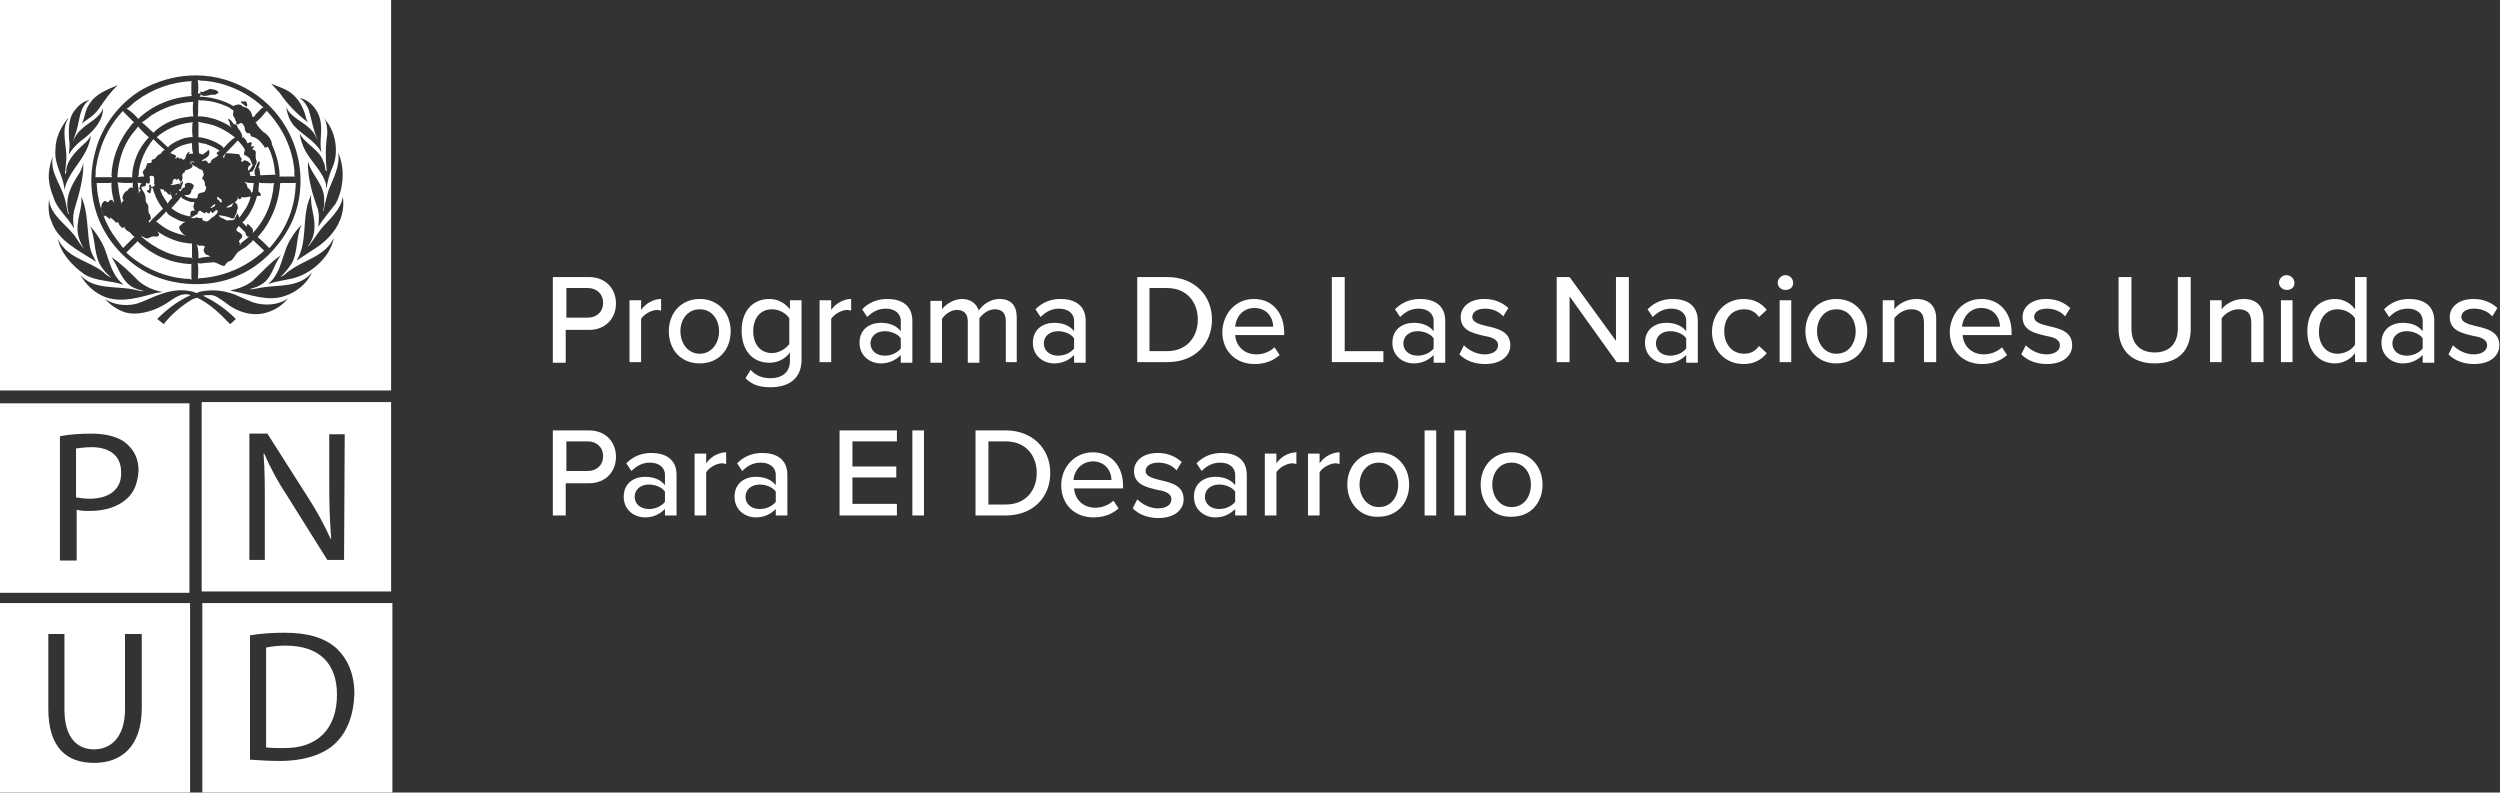 <?xml version="1.0" encoding="utf-8"?>
<!-- Generator: Adobe Illustrator 25.4.1, SVG Export Plug-In . SVG Version: 6.00 Build 0)  -->
<svg version="1.1" id="Layer_1" xmlns="http://www.w3.org/2000/svg" xmlns:xlink="http://www.w3.org/1999/xlink" x="0px" y="0px"
	 width="388px" height="123px" viewBox="0 0 388 123" style="enable-background:new 0 0 388 123;" xml:space="preserve">
<rect x="0" y="0" width="388" height="123" fill="#333333" stroke="none"/>
<style type="text/css">
	.st0{fill-rule:evenodd;clip-rule:evenodd;fill:#FFFFFF;}
	.st1{fill:#FFFFFF;}
</style>
<g>
	<g>
		<path class="st0" d="M0,93.6V123h29.5V93.6H0z M22,109.9c0,6-3.2,8.5-7.4,8.5s-7.1-2.3-7.1-8.4V98.4H10v11.7
			c0,4.3,1.9,6.2,4.6,6.2c2.6,0,4.8-1.9,4.8-6.2V98.4H22V109.9z"/>
		<path class="st0" d="M31.3,62.4v29.4h29.4V62.4H31.3z M53.4,86.9h-2.6L44.6,77c-1.4-2.1-2.6-4.3-3.6-6.6h-0.1
			c0.2,2.5,0.2,4.8,0.2,8.1v8.4h-2.4V67.3h2.8l6.3,9.9c1.3,2,2.5,4.2,3.5,6.4h0.1c-0.2-2.6-0.3-5-0.3-8v-8.2h2.4L53.4,86.9
			L53.4,86.9z"/>
		<path class="st0" d="M31.4,93.6V123h29.5V93.6H31.4z M52.1,115.3c-1.8,1.8-4.9,2.8-8.7,2.8c-1.5,0-3.1-0.1-4.6-0.2V98.6
			c1.8-0.3,3.6-0.4,5.4-0.4c3.6,0,6.2,0.8,8,2.4c1.7,1.6,2.8,3.9,2.8,7.1C54.9,110.9,53.9,113.6,52.1,115.3z"/>
		<path class="st0" d="M43.9,116.1c-0.9,0-1.7,0-2.6-0.1v-15.5c1-0.2,2-0.3,3-0.3c5.4,0,8,2.9,8,7.6
			C52.3,113.1,49.3,116.2,43.9,116.1z"/>
		<path class="st0" d="M32.8,32.3c0.2-0.2,0.6-0.2,0.6-0.5s-0.4,0.1-0.6,0.3C32.6,32.2,32.7,32.2,32.8,32.3z"/>
		<path class="st0" d="M33.3,19.5c-0.9-0.3-1.7-0.4-2.6-0.6l0.1,0.2v2.2H31c1.3,0.2,2.6,0.7,3.6,1.5l0.1,0.2c0.4-0.5,0.9-1,1.4-1.4
			l0.4-0.3l-0.2-0.1C35.4,20.5,34.4,19.9,33.3,19.5z"/>
		<path class="st0" d="M37.9,28.2l0.3,0.3c0.2,0.2,0.1,0.5,0.3,0.7c0.3,0.1,0.4,0.5,0.6,0.8c0-0.1,0-0.2,0.1-0.2
			c0.1-0.5,0.1-1,0.2-1.4C38.9,28.4,38.3,28.4,37.9,28.2z"/>
		<path class="st0" d="M30.8,40.1c0.6-0.2,1.3-0.2,1.9-0.3c-0.1,0-0.3-0.1-0.4-0.2c-0.4,0-0.6-0.4-0.7-0.7c0-0.2,0.1-0.4,0.2-0.6
			c-0.2-0.3-0.7-0.1-1-0.2c-0.3-0.1-0.1-0.2-0.3-0.2l0.1,0.2C30.8,38.8,30.8,39.4,30.8,40.1z"/>
		<path class="st0" d="M28.2,34.8c0.2-0.2,0.4-0.3,0.6-0.4c-0.7,0.1-1.4-0.4-2-0.7s-0.8-0.5-1-0.9c-0.5,0.6-1,1.1-1.6,1.6
			c0.2,0,0.4,0.3,0.6,0.4c1.2,1,2.7,1.5,4.1,1.8l-0.4-0.2c-0.3-0.3-0.7-0.7-0.7-1.2C27.9,35,28.1,35,28.2,34.8z"/>
		<path class="st0" d="M34.6,33.9c0.3,0.1,0.5,0.4,0.8,0.3c0.4-0.1,0.8,0.1,1-0.2s0.2-0.5,0.4-0.8h0.1c0.1,0.2,0.2,0.4,0.2,0.6
			c0.2-0.2,0.4-0.5,0.6-0.8c0.6-0.8,1-1.6,1.2-2.5l-0.6,0.1c-0.2,0-0.5,0.1-0.7,0s-0.1,0-0.1,0.1c0,0-0.2,0.3-0.4,0.2
			c-0.2-0.1-0.1-0.2-0.2-0.3c-0.1-0.1,0,0.2,0,0.3c-0.1,0.2-0.3,0.3-0.4,0.5c-0.2,0.2-0.4,0.1-0.6,0.3c-0.2,0.1-0.5,0.3-0.7,0.4
			c-0.2,0.1,0,0.1,0.1,0.1s0.1,0,0.2,0c0.1,0,0.1,0,0.2-0.1c0.3,0.1,0.3-0.3,0.5-0.5s0.3-0.2,0.5,0s0.2,0.5,0.2,0.8
			c-0.2,0.2-0.1,0.5-0.2,0.7c-0.1,0.2-0.3,0.4-0.3,0.7c-0.1,0.1-0.1,0.1-0.2,0.1c-0.1,0-0.2,0-0.2,0c-0.7-0.3-1.3-0.4-2-0.5l0,0l0,0
			l0,0l0,0C34,33.7,34.3,33.8,34.6,33.9z"/>
		<path class="st0" d="M39.3,37.2c-0.2,0.4-0.7,0.7-1.1,1.1c-0.4,0.3-1.4,0.7-1.7,1.4c-0.3,0.3-0.4,0.7-0.8,0.8
			c-0.4,0.1-0.6,0.4-0.8,0.7s-1.1-0.4-1.7-0.5L32,40.8c-0.4,0-0.9,0.2-1.3,0c0.1,0.8,0.1,1.7,0,2.5l0.1-0.1
			c3.8-0.2,7.4-1.7,10.2-4.3l-1.7-1.6V37.2z"/>
		<path class="st0" d="M24.1,35.4L24.1,35.4L24.1,35.4L24.1,35.4z"/>
		<path class="st0" d="M43.5,28.4l-0.1-0.1L43.5,28.4c-0.2,2.7-1.1,5.2-2.6,7.3c-0.3,0.4-0.6,0.7-0.9,1.1c0.6,0.5,1.2,1.1,1.8,1.7
			l0.1-0.1c2.5-2.8,3.9-6.1,4-9.9l0.1-0.2l-0.1,0.1L43.5,28.4z"/>
		<path class="st0" d="M39.6,19c0.2,0,0.2,0.2,0.3,0.4c0.1,0.1,0.7,1,1.3,1.3c0.5,0.4,1,1.1,1,1.7c0.7,1.6,1.2,3.3,1.2,5l-0.1,0.1
			l0.2-0.1h2.3c-0.2-0.2-0.1-0.6-0.1-0.8c-0.3-3.6-1.8-6.7-4.3-9.4c-0.5,0.6-1,1.2-1.6,1.7L39.6,19z"/>
		<path class="st0" d="M31.3,33.8c0.2,0,0,0.3,0.2,0.4c0.2,0.1,0.6,0.3,0.9,0c0.3-0.2,0.4-0.4,0.6-0.5c0.2-0.1,0.8-0.5,0.8-1
			l-0.1-0.1c-0.3,0-0.4,0.2-0.6,0.4c-0.2,0.2-0.3-0.3-0.5-0.2l0,0l0,0l0,0l0,0v0.1V33c-0.3,0.3-0.4-0.1-0.7-0.1V33
			c0,0.1,0,0.2-0.1,0.1c-0.1,0-0.5-0.2-0.7-0.4H31c0,0-0.1,0-0.1,0.1c-0.1,0.1-0.3,0-0.2,0.2c0.1,0.2-0.2,0.3-0.4,0.4
			s-0.4,0.3-0.6,0.3s0,0.1,0.1,0.1c0.2,0.1,0.3,0.1,0.5,0C30.6,33.6,30.9,34,31.3,33.8z"/>
		<path class="st0" d="M21.6,26.3c-0.1,0.4,0,0.9-0.2,1.2c0.3-0.1,0.7-0.1,1-0.1c-0.2-0.1,0-0.3-0.2-0.5c-0.1-0.1,0-0.4,0.2-0.6
			c0.2-0.1,0.3-0.5,0.4-0.8c0-0.3,0.5-0.1,0.7-0.3c0.2-0.2,0-0.2,0-0.3c0-0.1,0.4-0.2,0.6-0.3c0.1-0.2,0.3-0.4,0.5-0.6
			c0.5,0,0.5-0.7,1-0.7c-0.6-0.5-1.2-1.1-1.8-1.7C22.6,23.1,21.9,24.7,21.6,26.3z"/>
		<path class="st0" d="M18.3,28.5l0.2,1.5c0.1,0.6,0.3,1.1,0.3,1.7c0.1-0.1,0-0.4,0.2-0.4s0.2-0.3,0-0.5c0-0.4,0.2-0.8,0.5-1.1
			c0.4,0,0.4-0.6,0.9-0.6c0.4,0,0.3,0.3,0.4,0.4c-0.1-0.2-0.2-0.4-0.2-0.6s0-0.4,0-0.6l-0.2,0.1c-0.7,0-1.5,0-2.2-0.1L18.3,28.5z"/>
		<path class="st0" d="M21.4,19.7l-0.9,1.1c-1.5,2-2.1,4.2-2.3,6.7h2.2l0.2,0.1c-0.1-0.1-0.1-0.2-0.1-0.2c0.1-2.3,1-4.4,2.6-6.1
			c-0.6-0.5-1.2-1.1-1.7-1.7L21.4,19.7z"/>
		<path class="st0" d="M33.7,30.6c0,0.1,0,0.3,0.1,0.4c0.3,0,0.2,0.4,0.5,0.4s0-0.2,0.1-0.3c0.1-0.1-0.3-0.3-0.5-0.4l0.1-0.1
			C33.8,30.5,33.8,30.6,33.7,30.6z"/>
		<path class="st0" d="M37.1,38.1l0.1-0.2c0.5-0.4,1-0.8,1.5-1.2l0,0c-0.1,0-0.2,0.1-0.3,0c-0.1,0-0.3-0.3-0.3-0.6l-1-1V35
			c-0.1,0.2-0.2,0.3-0.4,0.5c0,0.1,0,0.3,0.1,0.4c0.2,0.1,0.7,0.3,0.8,0.7s-0.8,0.7-0.4,1.1C37.7,38,37.1,37.9,37.1,38.1z"/>
		<path class="st0" d="M39.9,30.4c-0.3,1.1-0.8,2.2-1.4,3.1c-0.3,0.3-0.5,0.8-0.9,1l0.7,0.7c0-0.1,0-0.1,0-0.2c0-0.1,0-0.2,0.2-0.2
			c0.1,0,0.4,0.4,0.6,0.6c0.2,0.2,0.2,0.6,0.1,0.8c2-2.1,3.1-4.8,3.3-7.7l0.1-0.1c-0.7,0.1-1.5,0-2.2,0l-0.2-0.1
			c0,0.5-0.1,1-0.1,1.4l0.3,0.3c0,0.1,0.1,0.1,0.1,0.2s0,0.1-0.1,0.2c-0.1,0-0.1,0-0.2,0C40.1,30.4,40,30.4,39.9,30.4z"/>
		<path class="st0" d="M38,23.2c-0.3-0.5-0.7-1-1.1-1.4l-0.1,0.1c-0.7,0.8-1.6,1.6-2.2,2.4c0,0.1,0.1,0.2,0.2,0.2
			c0-0.2,0.1-0.4,0.2-0.6c0-0.2,0.5-0.1,0.7-0.1s0.8,0.1,1.2,0.1s0.3,0.5,0.6,0.7c0,0.1,0,0.1,0,0.2s-0.1,0.1-0.1,0.1
			c0.1,0.6,0.4-0.2,0.7,0s0.3,0,0.4,0.2c0.1,0.1,0.4,0.2,0.4,0.4c0,0.2-0.2,0.2-0.2,0.2c-0.1,0.1-0.3,0.4-0.2,0.7
			c0.1,0.3,0.5-0.5,0.7-0.7c-0.1-0.4-0.3-0.8-0.5-1.2c-0.3-0.1-0.4-0.4-0.7-0.4C37.7,24,38,23.5,38,23.2z"/>
		<path class="st0" d="M31.3,25c0.2,0.1,0.3-0.1,0.5-0.1s0.4,0.2,0.5,0.4c0.1,0.1,0.3,0,0.4-0.1c0.1-0.7,0.9-0.6,1.2-1.2l-0.1,0
			c-0.1-0.1-0.2-0.1-0.2-0.2c0.1-0.2,0.3-0.3,0.5-0.4c-0.7-0.5-1.5-0.8-2.3-1.1c-0.3,0-0.6-0.1-1-0.2c0.1,0.5,0,1.2,0.1,1.7l0.6,0.2
			c0.2-0.3,0.5-0.3,0.7-0.6c0.2-0.3,0.2,0,0.3,0.1c0,0.2,0,0.4-0.1,0.6C32.1,24.6,31.6,24.6,31.3,25z"/>
		<path class="st0" d="M29.8,41l0.1-0.1L29.6,41c-3.1-0.2-5.9-1.3-8.3-3.6v0.1l-1.7,1.7c2.4,2.2,5.4,3.6,8.6,4
			c0.5,0.1,1.1,0,1.6,0.2l-0.1-0.2V41H29.8z"/>
		<path class="st0" d="M26.6,32.3c0.8,0.7,1.8,1.1,2.9,1.3c0.1-0.2,0-0.5,0.1-0.7c0-0.1,0.1-0.1,0.2-0.2c0.1,0,0.2,0,0.3,0
			c0,0,0,0,0.1,0l0,0c0,0,0,0,0-0.1c0,0,0,0,0-0.1c-0.2,0-0.1-0.3-0.2-0.5s0.1-0.1,0.1-0.2s0.1-0.3,0-0.4l0.1-0.1
			c-0.5,0.2-1-0.1-1.5-0.3c-0.4-0.2-0.5-0.2-0.6-0.5C27.7,31.2,27.1,31.7,26.6,32.3z"/>
		<path class="st0" d="M27.3,30c0,0.2-0.2,0.4-0.3,0.5l0,0c0.2-0.2,0.3-0.4,0.6-0.4L27.3,30z"/>
		<path class="st0" d="M25.7,29.7c-0.1,0-0.1,0-0.1,0h-0.1c0-0.5-0.5-0.2-0.7-0.4c0.2,0.4,0.3,0.9,0.6,1.3c0.2,0.4,0.5,0.7,0.6,1
			c0.2-0.3,0.4-0.6,0.7-0.8c0-0.1,0-0.1,0-0.2s0-0.1-0.1-0.2c-0.1-0.2,0-0.4-0.1-0.6s0.1,0.3,0,0.4c0,0,0,0-0.1,0c0,0,0,0-0.1,0l0,0
			l0,0c-0.1,0-0.2-0.1-0.2-0.1C26,30,26,30,25.9,29.9C26,29.9,25.8,29.8,25.7,29.7z"/>
		<path class="st0" d="M29.7,37.8c-1.9-0.1-3.7-0.8-5.3-1.9c0.1,0.2,0.3,0.3,0.3,0.6c-0.1,0.1-0.2,0.2-0.3,0.2c-0.1,0-0.2,0.1-0.4,0
			c-0.5-0.1-0.8,0.3-1.2,0.3c-0.4,0-0.6-0.4-0.9-0.3c2.2,1.9,4.8,3.2,7.8,3.3l0.2,0.2l-0.1-0.3v-2.1H29.7z"/>
		<path class="st0" d="M20.9,36.8c-0.3-0.2-0.5-0.5-0.8-0.8c-0.3-0.1-0.5-0.3-0.7-0.5c-0.1-0.1,0-0.2-0.1-0.3l-0.1,0.1
			c-0.3,0.2-0.4-0.1-0.6-0.3c-0.2-0.1-0.1-0.6-0.5-0.5c-0.3,0.1-0.2-0.1-0.3-0.2c-0.1-0.1-0.4-0.3-0.6-0.5s0,0.2-0.1,0.2
			s-0.4-0.3-0.7-0.5c-0.2-0.2-0.1,0.1-0.2,0.1c-0.1-0.1-0.2-0.2-0.2-0.3c-0.1-0.1-0.1-0.2-0.1-0.4c-0.3-0.3-0.2-0.8-0.1-1.2
			c0.1-0.4,0.2-0.1,0.2-0.3c0-0.1,0.2-0.2,0.4-0.2c0.1,0,0.1,0.1,0.2,0.2c0.1-0.1,0.4,0,0.3-0.2c0.2-0.1,0.3-0.2,0.5-0.2
			c0.1,0.2,0.2,0.3,0.4,0.5l-0.1-0.2c-0.2-0.8-0.4-1.6-0.4-2.5c0,0-0.1-0.1,0-0.1c0-0.1,0-0.3,0-0.4l-0.2,0.1H15
			c0.1,2.5,0.8,4.9,2,7.1c0.6,1.1,1.4,2,2.1,3l1.6-1.6L20.9,36.8z"/>
		<path class="st0" d="M0,0v60.6h60.7V0H0z M52.1,31.6c-0.9,1.2-1.9,2.3-2.7,3.6c0.1-1,0.2-2.2-0.2-3.1c-0.7-2-1.3-4-1.4-6.2V25
			c0.5,2.2,2.7,3.7,2.5,6.2c0.1,0.6-0.1,1.1-0.2,1.6l0,0l0.1-0.1c0.3-1.2,0.5-2.5,1-3.7s1.6-3.3,1.3-5.3
			C53.6,26.2,53.3,29.4,52.1,31.6z M50.8,19c1.4,1.9,1.8,5,0.7,7.2c-0.4,1-0.7,2-0.8,3c-0.1-0.2-0.1-0.4-0.1-0.6
			c-0.6-2.2-2.6-3.7-3.5-5.8c-0.3-0.7-0.5-1.4-0.6-2.1c0.9,1.7,3.1,2.5,3.7,4.4c0.3,0.5,0.2,1.1,0.4,1.5l0.1-0.1
			c-0.2-1.9-0.2-3.8,0.1-5.7c0-1-0.1-2-0.7-2.8C50.3,18.2,50.5,18.7,50.8,19z M49.7,18.6c0.4,1.7-0.2,3.4,0.2,5.1l0,0
			C49,21.9,47,21,45.7,19.6c-0.8-0.9-1.1-1.9-1.3-3c0.8,1.8,2.9,2.3,4.1,3.8c0.4,0.4,0.5,0.9,0.8,1.3l0,0c-0.7-1.5-0.9-3.1-1.4-4.7
			c-0.3-0.7-0.7-1.3-1.4-1.8C48.1,15.5,49.4,17.1,49.7,18.6z M45.5,14.7c1.2,1.1,1.7,2.4,2.1,3.9l0.2,0.4c-1.7-1.3-3.2-2.8-4.4-4.6
			L42.1,13C43.3,13.5,44.5,13.8,45.5,14.7z M23,13.4c2.3-1.1,4.8-1.7,7.4-1.7c3.1,0,6,0.9,8.6,2.5s4.7,4,6,6.7
			c1.7,3.5,2.1,7.6,1.1,11.3c-1.1,4.3-4.8,8.7-9,10.5c-4.8,2.3-11.6,1.7-15.8-1.3c-5.9-4.1-8.4-11-6.5-17.9
			C15.8,19.4,19,15.3,23,13.4z M18.3,13.2c-1.2,1.1-2,2.3-2.9,3.6s-1.8,1.6-2.7,2.4c0.5-1,0.5-2.2,1.2-3.1
			C14.9,14.5,16.7,13.9,18.3,13.2z M11.8,16.9c0.5-0.7,1.3-1.2,2.1-1.4c-1.6,1.1-1.5,3.1-2,4.7c-0.2,0.6-0.4,1.2-0.6,1.8l0,0
			c0.3-0.7,0.7-1.4,1.3-1.9c1.1-1.1,2.8-1.7,3.4-3.3c0,2.1-1.8,3.9-3.5,5.1c-0.7,0.6-1.4,1.3-1.8,2.1c0-0.5,0.1-1.1,0.1-1.6
			C10.6,20.4,10.5,18.2,11.8,16.9z M8.6,23.3c0-1.9,0.8-3.5,1.9-4.9h0.1c-1.2,1.8-0.2,4.2-0.3,6.3l-0.2,2.2c0,0,0,0.1,0.1,0.1
			c0.1-0.2,0.1-0.5,0.1-0.8c0.3-1.7,1.8-3,3.1-4.2c0.3-0.3,0.5-0.6,0.7-1c-0.1,0.9-0.4,1.7-0.8,2.5c-1,2-2.9,3.7-3.3,6
			C9.9,27.3,8.4,25.7,8.6,23.3z M7.7,26c0.1-0.6,0.3-1.2,0.5-1.8c-0.5,2.5,1.2,4.3,1.8,6.5c0.3,0.8,0.3,1.7,0.6,2.5h0.1
			c-0.8-2.3,0.4-4.5,1.6-6.3c0.3-0.5,0.5-1,0.6-1.6c0.1,1.1-0.1,2.2-0.3,3.3c-0.2,1.1-0.7,2.7-1.1,4.1c-0.2,0.9-0.2,1.8,0,2.7
			l-0.1-0.1c-0.9-1.6-2.6-2.9-3.1-4.7C7.6,28.9,7.4,27.5,7.7,26z M7.6,30.9c0.2,2.7,3.1,4.1,4.4,6.3c0.3,0.5,0.6,0.9,1,1.4
			c-0.1-0.3-0.3-0.5-0.4-0.8c-0.5-1-0.7-2.1-0.5-3.2c0.1-1.4,0.7-2.6,0.5-4.1c1.2,2.5,0.8,5.7,1.5,8.4c0.2,0.6,0.5,1.1,0.8,1.7
			C12.4,39,9,37.4,8,34.4C7.5,33.4,7.5,32.1,7.6,30.9z M9,37.1c1.4,3,4.7,3.3,7,5.1c0.4,0.4,0.8,0.7,1.3,0.9l0,0
			c-0.6-0.5-1.1-1-1.5-1.6c-1.3-1.8-0.9-4.4-1.8-6.4c0.9,1,1.7,2.2,2.2,3.4c0.8,2,1.1,4.2,3,5.7c-2-0.7-4.4-0.5-6.2-1.7
			C11.3,41.3,9.4,39.3,9,37.1z M12.5,42.7c2.1,2.4,5.7,1.6,8.6,2.3c0.4,0.1,0.8,0.2,1.2,0.2C22,45,21.5,45,21.1,44.8
			c-2.2-0.8-2.6-3.2-3.8-4.9c1.6,1.1,2.9,2.4,4.3,3.8c1,0.8,2.3,1.4,3.6,1.6c-0.3,0.1-0.7,0.1-1.1,0.2c-2.3,0.6-5,1.5-7.5,0.7
			C14.8,45.6,13.4,44.3,12.5,42.7z M41.7,48.4c-2.4,0.9-5,0-6.8-1.5c-0.8-0.5-1.5-1.2-2.4-1.1c-0.3,0-0.7,0-1,0.1
			c1.9,0.9,3.6,2.1,5.1,3.6c-0.3,0.3-0.6,0.6-0.9,0.8c-1.5-1.6-3.2-3.2-5.1-4.1c-0.4,0.1-0.7,0.2-1,0.4c-1.6,1-3,2.2-4.2,3.7l-1-0.8
			c1.5-1.5,3.2-2.8,5.2-3.7c-1.8-0.6-3,1-4.5,1.7c-1.4,0.8-4,1.6-5.9,0.9c-1.1-0.4-2.1-1.1-2.9-2c1.6,1.1,3.9,1.2,5.6,0.5
			c2.4-1,4.8-2.3,7.7-1.7c0.4,0,0.9,0.5,1.3,0.1c2.2-0.5,4.4-0.2,6.4,0.8l1.9,0.8c1.8,0.6,4,0.5,5.5-0.6
			C43.9,47.3,42.9,48,41.7,48.4z M44.3,45.9c-2.7,1-5.4-0.2-8.1-0.7l-0.5-0.1c1.3-0.3,2.5-0.7,3.5-1.5c1.5-1.4,2.8-2.9,4.4-4
			c-1.2,1.5-1.3,3.7-3.3,4.7c-0.5,0.3-1.1,0.4-1.6,0.6c0.7,0,1.4-0.2,2.1-0.3c2.7-0.4,5.7,0,7.6-2.3C47.7,44,45.9,45.4,44.3,45.9z
			 M45.8,43.1c-1.4,0.4-2.9,0.5-4.2,1c2.3-1.9,2.1-5,3.7-7.3c0.4-0.7,0.9-1.3,1.5-1.9c-0.9,1.8-0.5,4.3-1.6,6.1
			c-0.5,0.7-1,1.4-1.7,2c0.2-0.1,0.4-0.2,0.6-0.3c1.8-1.7,4-2.2,5.9-3.6c0.8-0.6,1.4-1.3,1.8-2.2C51.4,39.6,48.6,42.3,45.8,43.1z
			 M49.3,38.3c-1.1,0.7-2.1,1.4-3.2,2.1v-0.1c1.6-2.6,0.8-6.2,1.8-9.1l0.4-1c-0.2,1.8,0.6,3.3,0.5,5.1c0,1.1-0.4,2.1-1,2.9h0.1
			c0.8-1,1.4-2.1,2.3-3.1c0.9-1,2.8-2.7,3-4.6C53.7,33.7,51.9,36.5,49.3,38.3z"/>
		<path class="st0" d="M23.5,17.9c-0.5,0.4-1,0.8-1.5,1.1c0.6,0.4,1.1,1,1.7,1.5l0.1,0.1c1.3-1.3,3-2.1,4.9-2.4
			c0.4,0,0.9-0.2,1.3-0.1c-0.1-0.8-0.1-1.6,0-2.3C27.6,15.9,25.4,16.7,23.5,17.9z"/>
		<path class="st0" d="M22.1,28.4c-0.1,0-0.3,0.1-0.4,0c-0.1,0-0.3,0-0.4-0.1l0.1,0.2c0,0.5,0.2,1,0.1,1.6c0.1-0.2,0.1-0.4,0.3-0.5
			c0.2-0.1-0.2-0.2-0.2-0.3C21.7,29.2,21.7,28.5,22.1,28.4z"/>
		<path class="st0" d="M21.5,18.5v-0.1c2.2-2.1,5.2-3.3,8.3-3.5l-0.1-0.2v-1.9l0.1-0.2c-3.1,0.1-6.2,1.2-8.7,3.1
			c-0.5,0.3-0.9,0.9-1.5,1.2h0.1C20.4,17.3,21,17.9,21.5,18.5z"/>
		<path class="st0" d="M29.8,22.2c-1.3,0.2-2.5,0.6-3.4,1.6h0.2c0.2,0.2,0.5,0.1,0.7,0.4c0.1,0.3-0.1,0.1-0.1,0.3s0.1,0,0.1,0.1
			s0.1-0.1,0.2-0.2c0-0.1,0.3,0.2,0.4,0.2s0.3-0.1,0.4,0.1s0.4,0,0.5-0.2c0-0.2,0.1-0.7,0.5-0.9c0.4-0.2,0,0.2,0,0.3
			c0.1,0.1,0.5-0.2,0.7,0C29.8,23.4,29.8,22.8,29.8,22.2z"/>
		<path class="st0" d="M29.9,25.8c-0.2,0.4-0.7,0.5-1,0.6c-0.4,0.1-0.1,0.4-0.3,0.4c-0.2,0-0.4,0.3-0.3,0.6c0.1,0.3-0.1,0.6-0.1,0.9
			s-0.3-0.4-0.6-0.6l-0.1,0.2h-0.1c0,0-0.1,0-0.1-0.1c-0.1,0-0.2-0.1-0.3,0c-0.1,0.1-0.3,0.3-0.2,0.6c0,0.2-0.3,0.1-0.3,0.3
			c0.3,0,0.6,0,0.8-0.1c0.2,0,0.3-0.1,0.5-0.1c0,0,0.1,0,0.1,0.1v0.1l0,0c0.1,0,0.1-0.1,0.1-0.2s0-0.2,0-0.2c0-0.2,0.2-0.2,0.3-0.2
			c0.1-0.1,0,0.2,0.1,0.2c0,0.1-0.1,0.4-0.2,0.6s0,0.5-0.3,0.5c-0.3-0.1-0.1-0.1-0.1-0.1l0,0c0,0.1,0,0.1,0,0.2s0.1,0.1,0.2,0.2
			c0.2-0.2,0.2-0.5,0.6-0.6c0.3-0.1-0.1-0.4,0.2-0.6c0.3-0.2,0.9-0.2,1.2,0.2c0.3,0.3-0.1,0.2,0,0.3c0,0.2-0.1,0.4-0.3,0.5
			c0,0.1,0,0.1,0,0.2s0,0.1-0.1,0.2c-0.1,0.5-0.7,0.3-1,0.4c0.5,0.4,1.1,0.5,1.8,0.5c0.4,0,0.2-0.5,0.4-0.7c0.2-0.2,0.6-0.2,0.9-0.3
			c0.2-0.2,0.3-0.5,0.3-0.8c-0.1-0.1-0.2-0.2-0.2-0.3c0-0.1,0-0.2,0-0.3c-0.1-0.2-0.1-0.5-0.4-0.6v-0.1v-0.1c0-0.2,0.2-0.2,0.2-0.4
			c0.1-0.1-0.1-0.4-0.1-0.6s-0.3-0.3-0.6-0.4c-0.2-0.1-0.3-0.2-0.4-0.3c-0.2,0-0.5-0.3-0.8-0.4s-0.1-0.2,0-0.3c0.1-0.1,0.4,0,0.5,0
			l-0.1-0.1c-0.1-0.1-0.4,0-0.6,0C29.6,25.2,29.8,25.6,29.9,25.8z"/>
		<path class="st0" d="M30.7,18.1c0.3-0.1,0.6,0,0.9,0c1.6,0.2,3.1,0.8,4.4,1.7c-0.2-0.2-0.3-0.4-0.4-0.6h0.1c0-0.2-0.2-0.4-0.3-0.6
			c0-0.2,0.1-0.1,0.2-0.1c0.3,0.2,0.5,0.5,0.7,0.8c0.1,0,0.2,0,0.2,0c0.1,0,0.2,0.1,0.2,0.1c0.2,0.1,0.1,0.4,0.3,0.6
			s0.6,0.8,0.6,1.2c0,0.5,0.1,0,0.2,0.1l0.5,0.6c-0.1,0.1,0,0.2,0.1,0.3c0.1,0.1,0.3-0.2,0.6-0.1c0.2,0.1-0.1,0.4,0,0.6
			c0,0.2,0.3-0.1,0.4,0c0.1,0.1-0.2,0.3-0.2,0.4c-0.1,0.1,0.1,0.1,0.3,0.2c0.1,0.1,0.2,0.2,0.2,0.3c0,0.1-0.1,0.9,0.1,1.3
			c0,0.1,0.1,0.3,0,0.4c0,0.1-0.1,0.3-0.2,0.4c0,0.4-0.3,0.6-0.4,0.9l-0.4,0.1c-0.2,0.2,0.2,0.5,0,0.6h0.9l-0.1-0.1
			c-0.1-0.2-0.1-0.4-0.1-0.6s0.1-0.4,0.2-0.6c0.1-0.3,0.2-0.6,0.4-0.9c0.1,0,0.2-0.1,0.2,0c0,0.3,0,0.6-0.2,0.8
			c0.3,0.4,0.2,0.9,0.3,1.3l2.4-0.1L42.7,27c-0.1-1.4-0.4-2.9-1.1-4.2c-0.2,0-0.3,0.1-0.5,0.1c0,0-0.1,0-0.1-0.1v-0.1
			c-0.3-0.3-0.5-0.7-0.9-1s-0.6-0.4-1-0.5s-0.1-0.7-0.6-0.5c-0.1,0-0.2-0.1-0.3-0.2s-0.1-0.2-0.2-0.3c0-0.2,0-0.4-0.1-0.6
			s-0.2-0.4-0.4-0.5c-0.3-0.1-0.4,0.3-0.7,0.2c-0.3-0.1-0.1-0.3-0.1-0.4c-0.1-0.1-0.2-0.2-0.2-0.4c0-0.2-0.5-0.5-0.3-1
			s-0.4-0.5-0.6-0.8c-1.2-0.6-2.6-1-3.9-1.1c-0.4,0-0.7,0-1-0.1l0.1,0.1C30.7,16.6,30.8,17.5,30.7,18.1z"/>
		<path class="st0" d="M29.7,19c-2,0.2-3.9,1-5.4,2.3c0.6,0.4,1.2,1.1,1.8,1.6l0.1-0.2c0.7-0.6,1.6-1,2.5-1.3c0.4,0,0.8-0.2,1.2-0.1
			c-0.1-0.8-0.1-1.6,0-2.4L29.7,19z"/>
		<path class="st0" d="M22.7,28.4l-0.1,0.4C22.5,29,22.2,28.9,22,29c-0.1,0.2,0,0.3,0.1,0.5c0.1,0.1,0.5,0.7,0.5,1.2s0,0.7,0.3,1
			s-0.1,1.3,0.4,1.6l0.1,0.5c0.1,0.4-0.4,0.3-0.3,0.6s0.1,0.1,0.1,0.1c0.6-0.7,1.4-1.4,2.1-2.1L25,32c-0.6-0.8-1-1.8-1.3-2.8
			l-0.2-0.1c0,0.3-0.1,0.5-0.1,0.7L23.3,30c-0.2,0-0.3-0.2-0.4-0.2c-0.1-0.1-0.1-0.2,0-0.3H23h0.1c0.1-0.1,0-0.2,0.1-0.3
			c0.1-0.1-0.2-0.4,0-0.5c0.1-0.2,0.3,0.2,0.3,0.3c0.1,0.1,0.3-0.1,0.4-0.1c0.1-0.1,0.2-0.3,0-0.4c0.1-0.3,0-0.6,0-1
			c-0.1-0.3-0.4-0.2-0.6-0.2s0.1,0.7-0.1,1.1C23.1,28.7,22.9,28.3,22.7,28.4z"/>
		<path class="st0" d="M17.4,27.5l-0.1-0.3c0.1-2.5,1-4.9,2.4-6.9c0.4-0.4,0.6-1,1.1-1.3c-0.5-0.5-1.1-1.1-1.6-1.6l-0.1-0.2
			c-2.3,2.4-3.7,5.5-4.2,8.8c-0.1,0.5,0,1-0.1,1.5C15.8,27.5,16.6,27.5,17.4,27.5z"/>
		<path class="st0" d="M30.7,14.7c0-0.1,0-0.1,0.1-0.2c0.1-0.1,0.2,0,0.3,0.1c0.1,0.1,0,0.3-0.1,0.4c-0.1,0.1,0.2,0,0.2,0
			c1.8,0.1,3.6,0.6,5.1,1.5v-0.1c0.3-0.1,0.7-0.3,1.1-0.1c0.3,0.3,0.5,0.3,0.8,0.4s0.8,0.6,0.9,1.1c0,0.5,0.3,0.2,0.3,0.4
			c0.3-0.6,0.8-0.9,1.2-1.4l0.3-0.1c-2.3-2.2-5.4-3.7-8.6-4.1c-0.5-0.1-1.1,0-1.6-0.2C30.8,13.2,30.8,13.9,30.7,14.7z M38,15.7
			c0.1,0,0.2,0.1,0.2,0.1c0.1,0.1,0.1,0.1,0.1,0.2c0,0.2,0.2,0.3,0,0.5c-0.1,0.2-0.5-0.4-0.8-0.5c-0.1-0.1-0.1-0.1-0.1-0.2
			C37.7,15.6,37.9,15.9,38,15.7z M31.1,14.3c0.1-0.1,0.2-0.1,0.3,0l1.2-0.5c0.5,0.1,1,0.1,1.3,0.5v0.1c-0.1,0.1-0.3,0.2-0.5,0.3
			c-0.2,0-0.4,0-0.6,0c-0.5,0.1-1.3,0.4-1.7-0.1C31.1,14.4,31,14.3,31.1,14.3z"/>
		<path class="st0" d="M0,62.6V92h29.4V62.6H0z M19.9,77.2c-1.4,1.4-3.5,2.1-6,2.1c-0.7,0-1.4,0-2-0.2V87H9.3V67.7
			c1.6-0.3,3.2-0.4,4.9-0.4c2.5,0,4.4,0.6,5.5,1.6c1.2,1.1,1.8,2.4,1.8,4.1C21.4,74.8,20.9,76.2,19.9,77.2z"/>
		<path class="st0" d="M13.9,77.4c-0.7,0-1.4-0.1-2.1-0.2v-7.6c0.8-0.1,1.6-0.2,2.4-0.2c2.8,0,4.6,1.3,4.6,3.9
			C18.9,75.9,17,77.4,13.9,77.4z"/>
	</g>
	<g>
		<path class="st1" d="M85.8,56.2V43h5.6c2.7,0,4.2,1.9,4.2,4.1s-1.5,4.1-4.2,4.1h-3.6v5.1H85.8z M91.2,44.7h-3.3v4.6h3.3
			c1.4,0,2.4-0.9,2.4-2.3S92.6,44.7,91.2,44.7z"/>
		<path class="st1" d="M97.7,56.2v-9.6h1.8v1.5c0.7-1,1.9-1.7,3.1-1.7v1.8c-0.2,0-0.4-0.1-0.6-0.1c-0.9,0-2.1,0.7-2.5,1.4v6.7H97.7z
			"/>
		<path class="st1" d="M103.8,51.4c0-2.8,1.9-5,4.8-5c3,0,4.8,2.3,4.8,5c0,2.8-1.8,5-4.8,5C105.6,56.4,103.8,54.2,103.8,51.4z
			 M111.6,51.4c0-1.8-1.1-3.4-3-3.4c-1.9,0-3,1.6-3,3.4c0,1.8,1.1,3.5,3,3.5C110.5,54.9,111.6,53.2,111.6,51.4z"/>
		<path class="st1" d="M116.5,57.4c0.8,0.9,1.8,1.3,3.1,1.3c1.5,0,3-0.7,3-2.7v-1.3c-0.7,1-1.9,1.6-3.2,1.6c-2.5,0-4.3-1.8-4.3-5
			c0-3.1,1.8-4.9,4.3-4.9c1.3,0,2.4,0.6,3.2,1.6v-1.4h1.8v9.2c0,3.3-2.4,4.3-4.8,4.3c-1.6,0-2.8-0.3-3.9-1.4L116.5,57.4z
			 M122.5,49.4c-0.5-0.8-1.6-1.4-2.7-1.4c-1.8,0-2.9,1.4-2.9,3.4c0,2,1.1,3.4,2.9,3.4c1.1,0,2.2-0.7,2.7-1.4V49.4z"/>
		<path class="st1" d="M127.2,56.2v-9.6h1.8v1.5c0.7-1,1.9-1.7,3.1-1.7v1.8c-0.2,0-0.4-0.1-0.6-0.1c-0.9,0-2.1,0.7-2.5,1.4v6.7
			H127.2z"/>
		<path class="st1" d="M139.8,56.2v-1.1c-0.8,0.8-1.8,1.3-3.1,1.3c-1.6,0-3.3-1.1-3.3-3.2c0-2.2,1.7-3.1,3.3-3.1
			c1.3,0,2.4,0.4,3.1,1.3v-1.6c0-1.2-1-1.9-2.3-1.9c-1.1,0-2,0.4-2.9,1.3l-0.8-1.2c1.1-1.1,2.4-1.6,3.9-1.6c2.1,0,3.9,0.9,3.9,3.4
			v6.5H139.8z M139.8,52.5c-0.5-0.7-1.5-1.1-2.5-1.1c-1.3,0-2.2,0.8-2.2,1.9c0,1.1,0.9,1.9,2.2,1.9c1,0,1.9-0.4,2.5-1.1V52.5z"/>
		<path class="st1" d="M156.1,56.2v-6.4c0-1.1-0.5-1.8-1.7-1.8c-1,0-1.9,0.7-2.4,1.4v6.9h-1.8v-6.4c0-1.1-0.5-1.8-1.7-1.8
			c-0.9,0-1.9,0.7-2.3,1.4v6.8h-1.8v-9.6h1.8V48c0.4-0.6,1.7-1.6,3.1-1.6c1.4,0,2.3,0.8,2.6,1.8c0.6-0.9,1.8-1.8,3.2-1.8
			c1.8,0,2.7,1,2.7,2.9v6.9H156.1z"/>
		<path class="st1" d="M166.7,56.2v-1.1c-0.8,0.8-1.8,1.3-3.1,1.3c-1.6,0-3.3-1.1-3.3-3.2c0-2.2,1.7-3.1,3.3-3.1
			c1.3,0,2.4,0.4,3.1,1.3v-1.6c0-1.2-1-1.9-2.3-1.9c-1.1,0-2,0.4-2.9,1.3l-0.8-1.2c1.1-1.1,2.4-1.6,3.9-1.6c2.1,0,3.9,0.9,3.9,3.4
			v6.5H166.7z M166.7,52.5c-0.5-0.7-1.5-1.1-2.5-1.1c-1.3,0-2.2,0.8-2.2,1.9c0,1.1,0.9,1.9,2.2,1.9c1,0,1.9-0.4,2.5-1.1V52.5z"/>
		<path class="st1" d="M176.5,56.2V43h4.7c4.1,0,6.9,2.8,6.9,6.6c0,3.8-2.7,6.6-6.9,6.6H176.5z M178.4,54.5h2.7
			c3.1,0,4.8-2.2,4.8-4.9c0-2.7-1.7-4.9-4.8-4.9h-2.7V54.5z"/>
		<path class="st1" d="M194.6,46.4c2.9,0,4.7,2.2,4.7,5.2V52h-7.6c0.1,1.6,1.3,3,3.3,3c1,0,2.1-0.4,2.8-1.1l0.8,1.2
			c-1,0.9-2.3,1.4-3.9,1.4c-2.9,0-5-2-5-5C189.8,48.6,191.8,46.4,194.6,46.4z M191.7,50.7h5.9c0-1.3-0.9-2.9-2.9-2.9
			C192.7,47.8,191.8,49.4,191.7,50.7z"/>
		<path class="st1" d="M206.7,56.2V43h2v11.5h6v1.7H206.7z"/>
		<path class="st1" d="M222.5,56.2v-1.1c-0.8,0.8-1.8,1.3-3.1,1.3c-1.6,0-3.3-1.1-3.3-3.2c0-2.2,1.7-3.1,3.3-3.1
			c1.3,0,2.4,0.4,3.1,1.3v-1.6c0-1.2-1-1.9-2.3-1.9c-1.1,0-2,0.4-2.9,1.3l-0.8-1.2c1.1-1.1,2.4-1.6,3.9-1.6c2.1,0,3.9,0.9,3.9,3.4
			v6.5H222.5z M222.5,52.5c-0.5-0.7-1.5-1.1-2.5-1.1c-1.3,0-2.2,0.8-2.2,1.9c0,1.1,0.9,1.9,2.2,1.9c1,0,1.9-0.4,2.5-1.1V52.5z"/>
		<path class="st1" d="M227.2,53.6c0.7,0.7,1.9,1.4,3.2,1.4c1.3,0,2.1-0.6,2.1-1.4c0-1-1.1-1.3-2.3-1.5c-1.6-0.4-3.5-0.8-3.5-2.9
			c0-1.5,1.3-2.8,3.7-2.8c1.6,0,2.8,0.6,3.7,1.4l-0.8,1.3c-0.6-0.7-1.6-1.2-2.8-1.2s-2,0.5-2,1.3c0,0.8,1,1.1,2.2,1.4
			c1.7,0.4,3.7,0.8,3.7,3c0,1.6-1.4,2.9-3.9,2.9c-1.6,0-3-0.5-4-1.5L227.2,53.6z"/>
		<path class="st1" d="M250.9,56.2L243.6,46v10.2h-2V43h2l7.2,9.9V43h2v13.2H250.9z"/>
		<path class="st1" d="M261.7,56.2v-1.1c-0.8,0.8-1.8,1.3-3.1,1.3c-1.6,0-3.3-1.1-3.3-3.2c0-2.2,1.7-3.1,3.3-3.1
			c1.3,0,2.4,0.4,3.1,1.3v-1.6c0-1.2-1-1.9-2.3-1.9c-1.1,0-2,0.4-2.9,1.3l-0.8-1.2c1.1-1.1,2.4-1.6,3.9-1.6c2.1,0,3.9,0.9,3.9,3.4
			v6.5H261.7z M261.7,52.5c-0.5-0.7-1.5-1.1-2.5-1.1c-1.3,0-2.2,0.8-2.2,1.9c0,1.1,0.9,1.9,2.2,1.9c1,0,1.9-0.4,2.5-1.1V52.5z"/>
		<path class="st1" d="M270.6,46.4c1.8,0,2.9,0.8,3.6,1.7l-1.2,1.1c-0.6-0.8-1.3-1.2-2.3-1.2c-1.9,0-3.1,1.4-3.1,3.4
			c0,2,1.2,3.5,3.1,3.5c1,0,1.7-0.4,2.3-1.2l1.2,1.1c-0.7,0.9-1.8,1.7-3.6,1.7c-2.9,0-4.9-2.2-4.9-5S267.7,46.4,270.6,46.4z"/>
		<path class="st1" d="M275.9,43.9c0-0.6,0.5-1.2,1.2-1.2c0.6,0,1.2,0.5,1.2,1.2s-0.5,1.1-1.2,1.1C276.4,45,275.9,44.5,275.9,43.9z
			 M276.2,56.2v-9.6h1.8v9.6H276.2z"/>
		<path class="st1" d="M280.2,51.4c0-2.8,1.9-5,4.8-5c3,0,4.8,2.3,4.8,5c0,2.8-1.8,5-4.8,5C282.1,56.4,280.2,54.2,280.2,51.4z
			 M288,51.4c0-1.8-1.1-3.4-3-3.4c-1.9,0-3,1.6-3,3.4c0,1.8,1.1,3.5,3,3.5C287,54.9,288,53.2,288,51.4z"/>
		<path class="st1" d="M298.6,56.2v-6.1c0-1.6-0.8-2.1-2-2.1c-1.1,0-2.1,0.7-2.6,1.4v6.8h-1.8v-9.6h1.8V48c0.6-0.8,1.9-1.6,3.4-1.6
			c2,0,3.1,1.1,3.1,3.1v6.7H298.6z"/>
		<path class="st1" d="M307.5,46.4c2.9,0,4.7,2.2,4.7,5.2V52h-7.6c0.1,1.6,1.3,3,3.3,3c1,0,2.1-0.4,2.8-1.1l0.8,1.2
			c-1,0.9-2.3,1.4-3.9,1.4c-2.9,0-5-2-5-5C302.7,48.6,304.7,46.4,307.5,46.4z M304.5,50.7h5.9c0-1.3-0.9-2.9-2.9-2.9
			C305.6,47.8,304.6,49.4,304.5,50.7z"/>
		<path class="st1" d="M314.4,53.6c0.7,0.7,1.9,1.4,3.2,1.4c1.3,0,2.1-0.6,2.1-1.4c0-1-1.1-1.3-2.3-1.5c-1.6-0.4-3.5-0.8-3.5-2.9
			c0-1.5,1.3-2.8,3.7-2.8c1.6,0,2.8,0.6,3.7,1.4l-0.8,1.3c-0.6-0.7-1.6-1.2-2.8-1.2s-2,0.5-2,1.3c0,0.8,1,1.1,2.2,1.4
			c1.7,0.4,3.7,0.8,3.7,3c0,1.6-1.4,2.9-3.9,2.9c-1.6,0-3-0.5-4-1.5L314.4,53.6z"/>
		<path class="st1" d="M328.8,43h2v8c0,2.3,1.3,3.7,3.6,3.7c2.3,0,3.6-1.4,3.6-3.7v-8h2v8c0,3.3-1.8,5.4-5.6,5.4
			c-3.7,0-5.6-2.2-5.6-5.4V43z"/>
		<path class="st1" d="M349.4,56.2v-6.1c0-1.6-0.8-2.1-2-2.1c-1.1,0-2.1,0.7-2.6,1.4v6.8h-1.8v-9.6h1.8V48c0.6-0.8,1.9-1.6,3.4-1.6
			c2,0,3.1,1.1,3.1,3.1v6.7H349.4z"/>
		<path class="st1" d="M353.7,43.9c0-0.6,0.5-1.2,1.2-1.2c0.6,0,1.2,0.5,1.2,1.2s-0.5,1.1-1.2,1.1C354.3,45,353.7,44.5,353.7,43.9z
			 M354,56.2v-9.6h1.8v9.6H354z"/>
		<path class="st1" d="M365.5,56.2v-1.4c-0.7,1-1.9,1.6-3.1,1.6c-2.5,0-4.3-1.9-4.3-5c0-3.1,1.8-5,4.3-5c1.2,0,2.4,0.6,3.1,1.6v-5
			h1.8v13.2H365.5z M365.5,49.4c-0.5-0.8-1.6-1.4-2.7-1.4c-1.8,0-2.9,1.4-2.9,3.5c0,2,1.1,3.4,2.9,3.4c1.1,0,2.2-0.6,2.7-1.4V49.4z"
			/>
		<path class="st1" d="M376,56.2v-1.1c-0.8,0.8-1.8,1.3-3.1,1.3c-1.6,0-3.3-1.1-3.3-3.2c0-2.2,1.7-3.1,3.3-3.1
			c1.3,0,2.4,0.4,3.1,1.3v-1.6c0-1.2-1-1.9-2.3-1.9c-1.1,0-2,0.4-2.9,1.3l-0.8-1.2c1.1-1.1,2.4-1.6,3.9-1.6c2.1,0,3.9,0.9,3.9,3.4
			v6.5H376z M376,52.5c-0.5-0.7-1.5-1.1-2.5-1.1c-1.3,0-2.2,0.8-2.2,1.9c0,1.1,0.9,1.9,2.2,1.9c1,0,1.9-0.4,2.5-1.1V52.5z"/>
		<path class="st1" d="M380.7,53.6c0.7,0.7,1.9,1.4,3.2,1.4c1.3,0,2.1-0.6,2.1-1.4c0-1-1.1-1.3-2.3-1.5c-1.6-0.4-3.5-0.8-3.5-2.9
			c0-1.5,1.3-2.8,3.7-2.8c1.6,0,2.8,0.6,3.7,1.4l-0.8,1.3c-0.6-0.7-1.6-1.2-2.8-1.2s-2,0.5-2,1.3c0,0.8,1,1.1,2.2,1.4
			c1.7,0.4,3.7,0.8,3.7,3c0,1.6-1.4,2.9-3.9,2.9c-1.6,0-3-0.5-4-1.5L380.7,53.6z"/>
		<path class="st1" d="M85.8,80V66.8h5.6c2.7,0,4.2,1.9,4.2,4.1s-1.5,4.1-4.2,4.1h-3.6V80H85.8z M91.2,68.5h-3.3v4.6h3.3
			c1.4,0,2.4-0.9,2.4-2.3S92.6,68.5,91.2,68.5z"/>
		<path class="st1" d="M103.2,80V79c-0.8,0.8-1.8,1.3-3.1,1.3c-1.6,0-3.3-1.1-3.3-3.2c0-2.2,1.7-3.1,3.3-3.1c1.3,0,2.4,0.4,3.1,1.3
			v-1.6c0-1.2-1-1.9-2.3-1.9c-1.1,0-2,0.4-2.9,1.3l-0.8-1.2c1.1-1.1,2.4-1.6,3.9-1.6c2.1,0,3.9,0.9,3.9,3.4V80H103.2z M103.2,76.3
			c-0.5-0.7-1.5-1.1-2.5-1.1c-1.3,0-2.2,0.8-2.2,1.9c0,1.1,0.9,1.9,2.2,1.9c1,0,1.9-0.4,2.5-1.1V76.3z"/>
		<path class="st1" d="M107.8,80v-9.6h1.8v1.5c0.7-1,1.9-1.7,3.1-1.7V72c-0.2,0-0.4-0.1-0.6-0.1c-0.9,0-2.1,0.7-2.5,1.4V80H107.8z"
			/>
		<path class="st1" d="M120.4,80V79c-0.8,0.8-1.8,1.3-3.1,1.3c-1.6,0-3.3-1.1-3.3-3.2c0-2.2,1.7-3.1,3.3-3.1c1.3,0,2.4,0.4,3.1,1.3
			v-1.6c0-1.2-1-1.9-2.3-1.9c-1.1,0-2,0.4-2.9,1.3l-0.8-1.2c1.1-1.1,2.4-1.6,3.9-1.6c2.1,0,3.9,0.9,3.9,3.4V80H120.4z M120.4,76.3
			c-0.5-0.7-1.5-1.1-2.5-1.1c-1.3,0-2.2,0.8-2.2,1.9c0,1.1,0.9,1.9,2.2,1.9c1,0,1.9-0.4,2.5-1.1V76.3z"/>
		<path class="st1" d="M130.3,80V66.8h8.9v1.7h-6.9v3.9h6.8v1.7h-6.8v4.1h6.9V80H130.3z"/>
		<path class="st1" d="M141.6,80V66.8h1.8V80H141.6z"/>
		<path class="st1" d="M151.4,80V66.8h4.7c4.1,0,6.9,2.8,6.9,6.6c0,3.8-2.7,6.6-6.9,6.6H151.4z M153.4,78.3h2.7
			c3.1,0,4.8-2.2,4.8-4.9c0-2.7-1.7-4.9-4.8-4.9h-2.7V78.3z"/>
		<path class="st1" d="M169.6,70.2c2.9,0,4.7,2.2,4.7,5.2v0.4h-7.6c0.1,1.6,1.3,3,3.3,3c1,0,2.1-0.4,2.8-1.1l0.8,1.2
			c-1,0.9-2.3,1.4-3.9,1.4c-2.9,0-5-2-5-5C164.7,72.5,166.8,70.2,169.6,70.2z M166.6,74.5h5.9c0-1.3-0.9-2.9-2.9-2.9
			C167.6,71.7,166.7,73.2,166.6,74.5z"/>
		<path class="st1" d="M176.5,77.5c0.7,0.7,1.9,1.4,3.2,1.4c1.4,0,2.1-0.6,2.1-1.4c0-1-1.1-1.3-2.3-1.5c-1.6-0.4-3.5-0.8-3.5-2.9
			c0-1.5,1.3-2.8,3.7-2.8c1.6,0,2.8,0.6,3.7,1.4l-0.8,1.3c-0.6-0.7-1.6-1.2-2.8-1.2s-2,0.5-2,1.3c0,0.8,1,1.1,2.2,1.4
			c1.7,0.4,3.7,0.8,3.7,3c0,1.6-1.4,2.9-3.9,2.9c-1.6,0-3-0.5-4-1.5L176.5,77.5z"/>
		<path class="st1" d="M191.7,80V79c-0.8,0.8-1.8,1.3-3.1,1.3c-1.6,0-3.3-1.1-3.3-3.2c0-2.2,1.7-3.1,3.3-3.1c1.3,0,2.4,0.4,3.1,1.3
			v-1.6c0-1.2-1-1.9-2.3-1.9c-1.1,0-2,0.4-2.9,1.3l-0.8-1.2c1.1-1.1,2.4-1.6,3.9-1.6c2.1,0,3.9,0.9,3.9,3.4V80H191.7z M191.7,76.3
			c-0.5-0.7-1.5-1.1-2.5-1.1c-1.3,0-2.2,0.8-2.2,1.9c0,1.1,0.9,1.9,2.2,1.9c1,0,1.9-0.4,2.5-1.1V76.3z"/>
		<path class="st1" d="M196.3,80v-9.6h1.8v1.5c0.7-1,1.9-1.7,3.1-1.7V72c-0.2,0-0.4-0.1-0.6-0.1c-0.9,0-2.1,0.7-2.5,1.4V80H196.3z"
			/>
		<path class="st1" d="M203,80v-9.6h1.8v1.5c0.7-1,1.9-1.7,3.1-1.7V72c-0.2,0-0.4-0.1-0.6-0.1c-0.9,0-2.1,0.7-2.5,1.4V80H203z"/>
		<path class="st1" d="M209.1,75.2c0-2.8,1.9-5,4.8-5c3,0,4.8,2.3,4.8,5c0,2.8-1.8,5-4.8,5C211,80.3,209.1,78,209.1,75.2z M217,75.2
			c0-1.8-1.1-3.4-3-3.4c-1.9,0-3,1.6-3,3.4c0,1.8,1.1,3.5,3,3.5C215.9,78.7,217,77.1,217,75.2z"/>
		<path class="st1" d="M221.1,80V66.8h1.8V80H221.1z"/>
		<path class="st1" d="M225.7,80V66.8h1.8V80H225.7z"/>
		<path class="st1" d="M229.8,75.2c0-2.8,1.9-5,4.8-5c3,0,4.8,2.3,4.8,5c0,2.8-1.8,5-4.8,5C231.6,80.3,229.8,78,229.8,75.2z
			 M237.6,75.2c0-1.8-1.1-3.4-3-3.4c-1.9,0-3,1.6-3,3.4c0,1.8,1.1,3.5,3,3.5C236.5,78.7,237.6,77.1,237.6,75.2z"/>
	</g>
</g>
</svg>
